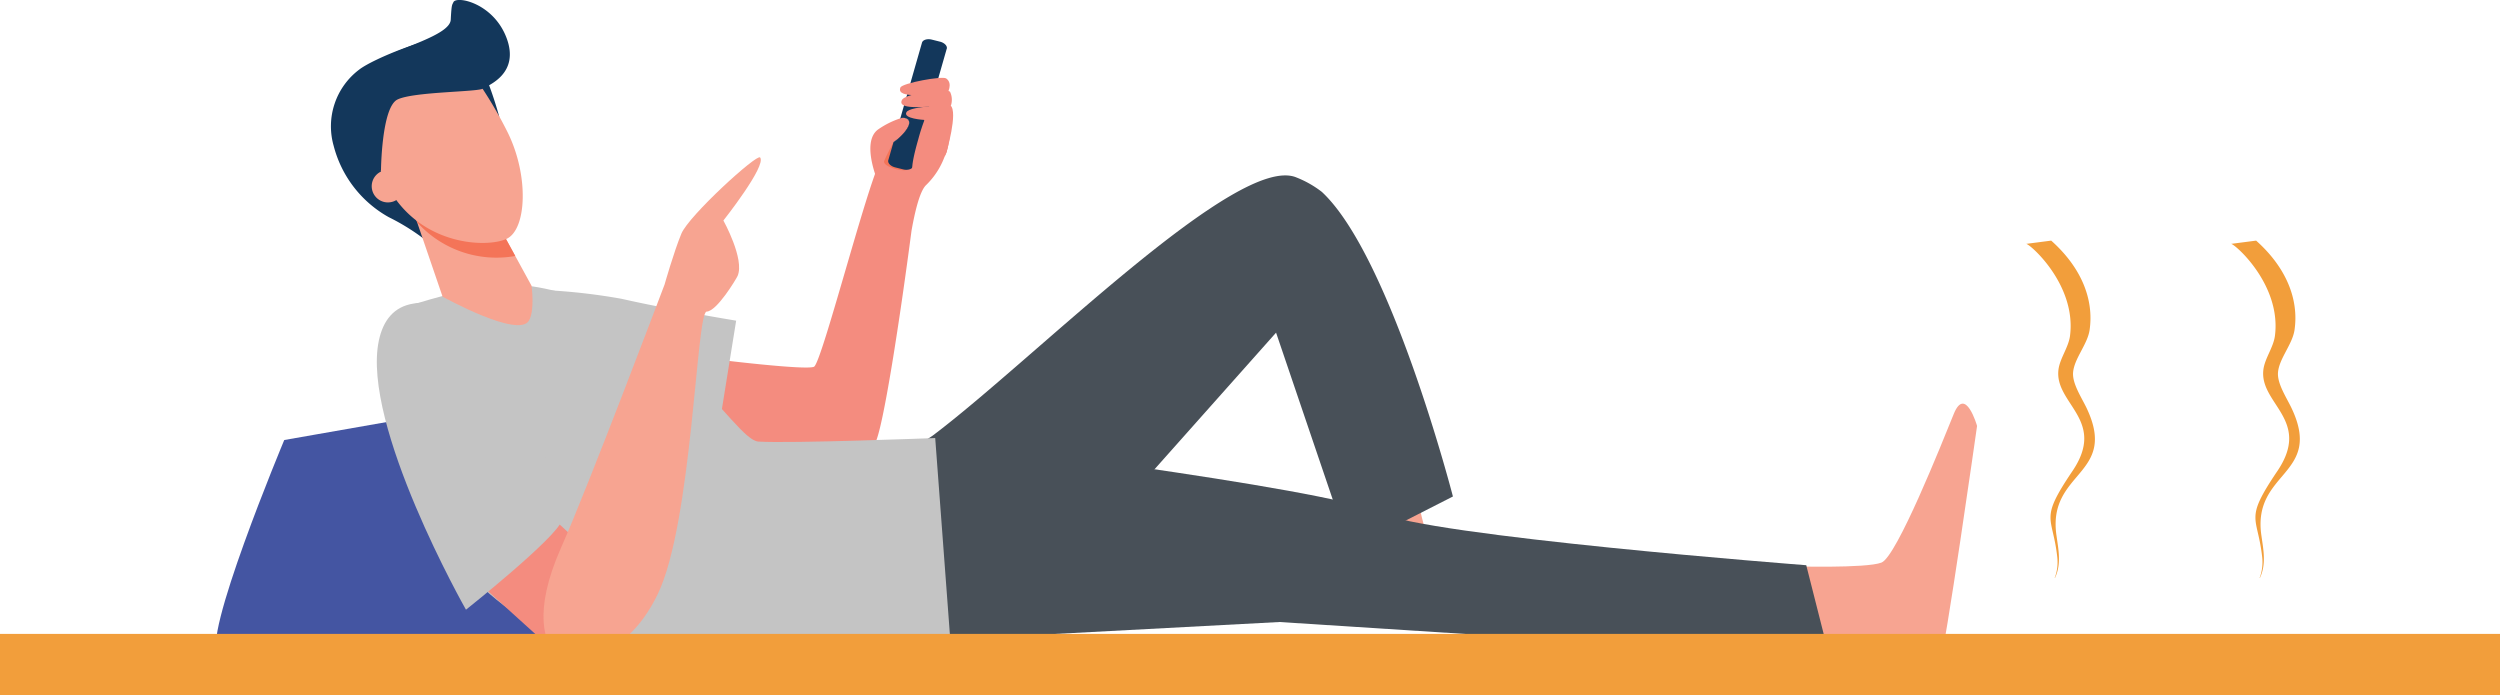 <svg xmlns="http://www.w3.org/2000/svg" width="244" height="67.868" viewBox="0 0 244 67.868">
  <g id="Group_77713" data-name="Group 77713" transform="translate(-558 -6152.132)">
    <g id="Group_75705" data-name="Group 75705" transform="translate(501 6152.133)">
      <g id="Group_75706" data-name="Group 75706">
        <path id="Path_362046" data-name="Path 362046" d="M915.81,55.683c-1.05-.855-.905,1.618-1.379,1.859-.812.413-.423,1.919-.844,2.364s-2.561,3.116-2.572,3.12c-.974.316-5.971,20.133-6.77,20.5s-9.556-.717-9.556-.717l-1.869,7.623s16.135,2.5,17.354.616c.8-1.231,2.51-12.556,3.588-20.788.34-1.929.8-3.791,1.376-4.417a7.489,7.489,0,0,0,2.167-3.918c.13-.862-.209-5.2-1.5-6.243" transform="translate(-767.8 -47.732)" fill="#f48c7f"/>
        <path id="Path_362047" data-name="Path 362047" d="M1337.5,313.7l1.542,7.932s-1.161,5.754-.492,6.082,21.786-.432,21.786-.432,3.907-2.016,1.083-2.631-14.009-2.963-14.817-4.327-1.894-8.732-1.894-8.732Z" transform="translate(-1150.211 -267.961)" fill="#f7a491"/>
        <path id="Path_362048" data-name="Path 362048" d="M1655.291,305.04l8.091-.142s5.4,2.261,5.847,1.629,3.625-23.014,3.625-23.014-1.134-3.977-2.273-1.173-5.561,13.925-7.056,14.511-8.943.36-8.943.36Z" transform="translate(-1422.892 -241.944)" fill="#f7a491"/>
        <path id="Path_362049" data-name="Path 362049" d="M581.732,284.675l-17.564,3.082s-8.307,19.846-6.391,20.928c2.2,1.24,9.162-1.262,18.182-1.041,7.928.194,15.7,1.865,17.732,1.985,4.35.256-2.93-22.371-2.93-22.371Z" transform="translate(-479.425 -244.812)" fill="#4455a2"/>
        <path id="Path_362050" data-name="Path 362050" d="M1014.7,150.009a14.332,14.332,0,0,0,5.929-2.36c9.823-7.377,29.788-27.663,35.535-25.2a10.048,10.048,0,0,1,2.466,1.405c6.742,6.277,12.789,29.725,12.789,29.725l-10.086,5.135-7.175-21.126-18.859,21.2Z" transform="translate(-872.614 -105.123)" fill="#485058"/>
        <path id="Path_362051" data-name="Path 362051" d="M947.586,306.778l15.231-.795s38.792,4.8,43.533,7.139,41.836,5.178,41.836,5.178l2.282,9-53.7-3.457-32.434,1.726Z" transform="translate(-814.896 -263.136)" fill="#485058"/>
        <path id="Path_362052" data-name="Path 362052" d="M756.3,201.749a58.271,58.271,0,0,1,11.761.9c4.8,1.089,11.184,2.134,11.184,2.134l-1.564,9.7s-9.942-1.435-10.431-1.422-10.95-11.31-10.95-11.31" transform="translate(-650.396 -173.487)" fill="#c4c4c4"/>
        <path id="Path_362053" data-name="Path 362053" d="M683.4,200.477s-2.971,2.663-1.626,11.226,6.408,17.611,16.2,21.352,37.861,1.228,37.861,1.228l-1.551-20.744s-14.216.546-17.268.344c-2.415-.16-9.017-13.165-22-15.14-3.421-.52-7.265.417-11.616,1.734" transform="translate(-586.008 -170.787)" fill="#c4c4c4"/>
        <path id="Path_362054" data-name="Path 362054" d="M647.043,45.361a21.241,21.241,0,0,0-3.737-2.354,11.156,11.156,0,0,1-5.381-6.974,6.929,6.929,0,0,1,2.494-7.428c1.346-1.048,7.055-3.384,9.35-3.234s4.312,7.807,4.312,7.807l-.727,6.849Z" transform="translate(-548.362 -21.812)" fill="#13375b"/>
        <path id="Path_362055" data-name="Path 362055" d="M699.329,136.554l3.258,5.959s.337,2.344-.246,3.392c-1,1.8-8.437-2.329-8.437-2.329l-3.521-10.288Z" transform="translate(-593.709 -114.624)" fill="#f7a491"/>
        <path id="Path_362056" data-name="Path 362056" d="M691.42,136.316a10.414,10.414,0,0,0,9.58,3.292l-1.67-3.055-8.946-3.266Z" transform="translate(-593.71 -114.624)" fill="#f47458"/>
        <path id="Path_362057" data-name="Path 362057" d="M669.808,44.267a5.429,5.429,0,0,1,8.273.874,41.035,41.035,0,0,1,2.627,4.524c2.106,4.253,1.86,9.478-.088,10.4s-8.645.69-11.719-5.308c-1.9-3.7-1.636-8.006.908-10.489" transform="translate(-574.167 -36.759)" fill="#f7a491"/>
        <path id="Path_362058" data-name="Path 362058" d="M669.849,119.9a1.581,1.581,0,1,1-2.211-1.051,1.749,1.749,0,0,1,2.211,1.051" transform="translate(-573.453 -102.104)" fill="#f7a491"/>
        <path id="Path_362059" data-name="Path 362059" d="M659.149,16.749a16.85,16.85,0,0,1-1.929-3.982c-.635-2.085-.138-5.583,1.725-6.846s6.934-2.45,7.013-4,.133-1.418.26-1.707c.288-.658,3.927.077,5.2,3.525s-1.771,4.568-2.313,4.906-6.766.3-8.342,1.064-1.616,7.037-1.616,7.037" transform="translate(-564.965 0)" fill="#13375b"/>
        <path id="Path_362060" data-name="Path 362060" d="M718.642,343.426l10.816,9.786,4.716-8.475-8.941-8.279Z" transform="translate(-618.012 -289.344)" fill="#f48c7f"/>
        <path id="Path_362061" data-name="Path 362061" d="M797.68,122.025s-7.359,19.509-10.12,25.729-1.621,9.508-.293,10.366c1.025.661,6.357,1.107,9.74-5.864s3.773-27.566,4.781-27.594,2.9-3.208,3.021-3.477c.714-1.634-1.385-5.412-1.385-5.412s4.229-5.34,3.585-6.156c-.307-.389-6.958,5.678-7.688,7.441s-1.64,4.968-1.64,4.968" transform="translate(-675.82 -94.252)" fill="#f7a491"/>
        <path id="Path_362062" data-name="Path 362062" d="M687.782,232.285s-4.42-22.726-14.459-21.188c-1.937.3-2.978,1.635-3.4,3.6-1.751,8.224,8.5,26.283,8.5,26.283s8.848-7.033,9.352-8.7" transform="translate(-575.944 -181.474)" fill="#c4c4c4"/>
        <path id="Path_362063" data-name="Path 362063" d="M1029.845,84.572l.66-2.305a.8.8,0,0,1,.731.089c.617.584-1,2.037-1.39,2.216" transform="translate(-885.637 -70.711)" fill="#13375b"/>
        <path id="Path_362064" data-name="Path 362064" d="M1015.448,86.35c-.079.276.219.589.667.7l.139.034c-.127.946-1.736,1.563-1.736,1.563s-1.787-4-.089-5.285a8.31,8.31,0,0,1,2.189-1.1.8.8,0,0,1,.731.089c.617.584-1,2.037-1.391,2.216l-.011,0s0,.013,0,.037Z" transform="translate(-871.75 -70.711)" fill="#f48c7f"/>
        <path id="Path_362065" data-name="Path 362065" d="M1024.492,99.109l-.343-.125s-.693,1.31-.91,1.836,1.633,1.053,2.149.894-.9-2.6-.9-2.6" transform="translate(-879.941 -85.123)" fill="#f47458"/>
        <path id="Path_362066" data-name="Path 362066" d="M1031.827,28.3l-3.286,11.47c-.079.275-.505.409-.953.3l-.794-.2c-.448-.111-.746-.424-.667-.7l.51-1.778c.392-.179,2.007-1.633,1.391-2.216a.8.8,0,0,0-.73-.089l2.116-7.387c.079-.275.505-.408.952-.3l.8.2c.447.111.746.425.667.7" transform="translate(-882.428 -23.536)" fill="#13375b"/>
        <path id="Path_362067" data-name="Path 362067" d="M1038.927,55.825s.632-1.015-.085-1.515c-.379-.264-4.293.452-4.466.887-.473,1.192,3.072.594,4.551.628" transform="translate(-889.496 -46.656)" fill="#f48c7f"/>
        <path id="Path_362068" data-name="Path 362068" d="M1040.13,64.554a1.818,1.818,0,0,0-.081-1.341c-.255-.386-4.374.129-4.7.8-.562,1.154,3.3.5,4.783.539" transform="translate(-890.321 -54.247)" fill="#f48c7f"/>
        <path id="Path_362069" data-name="Path 362069" d="M1042.881,73.46s-3.919.019-4.294.661,1.733.754,1.733.754l2.149,3.234s1.182-4.011.412-4.649" transform="translate(-893.116 -63.173)" fill="#f48c7f"/>
        <path id="Path_362070" data-name="Path 362070" d="M1044.106,60.762a18.942,18.942,0,0,0-.639,1.968c-.948,3.321-.563,3.4-.212,3.546s2.45-1.787,2.772-1.883,1.011-4.167.43-5.582-1.13-1.659-1.13-1.659Z" transform="translate(-896.84 -49.149)" fill="#f48c7f"/>
      </g>
    </g>
    <rect id="Rectangle_14300" data-name="Rectangle 14300" width="244" height="6" transform="translate(558 6214)" fill="#f29e3b"/>
    <path id="Path_362071" data-name="Path 362071" d="M14.311,29.441c-.276.149-6.018-1.925-7.214-6.845-.264-1.087.128-2.387-.122-3.449-.775-3.3-6.207-2.894-4.826-8.8,1.307-5.654.282-4.691-1.6-8.3A4.364,4.364,0,0,1,.024,0L0,0C-.116,1.521.683,2.728,1.379,3.988c3.037,5.517-3.6,7.6,1.7,12.627.823.777,2.132,1.7,2.45,2.728.4,1.307-.325,3.086-.013,4.472.671,2.98,2.977,5.421,6.625,6.8l2.174-1.175" transform="translate(778.561 6208.549) rotate(-159)" fill="#f29e3b"/>
    <path id="Path_362072" data-name="Path 362072" d="M14.311,29.441c-.276.149-6.018-1.925-7.214-6.845-.264-1.087.128-2.387-.122-3.449-.775-3.3-6.207-2.894-4.826-8.8,1.307-5.654.282-4.691-1.6-8.3A4.364,4.364,0,0,1,.024,0L0,0C-.116,1.521.683,2.728,1.379,3.988c3.037,5.517-3.6,7.6,1.7,12.627.823.777,2.132,1.7,2.45,2.728.4,1.307-.325,3.086-.013,4.472.671,2.98,2.977,5.421,6.625,6.8l2.174-1.175" transform="translate(758.561 6208.549) rotate(-159)" fill="#f29e3b"/>
  </g>
</svg>
